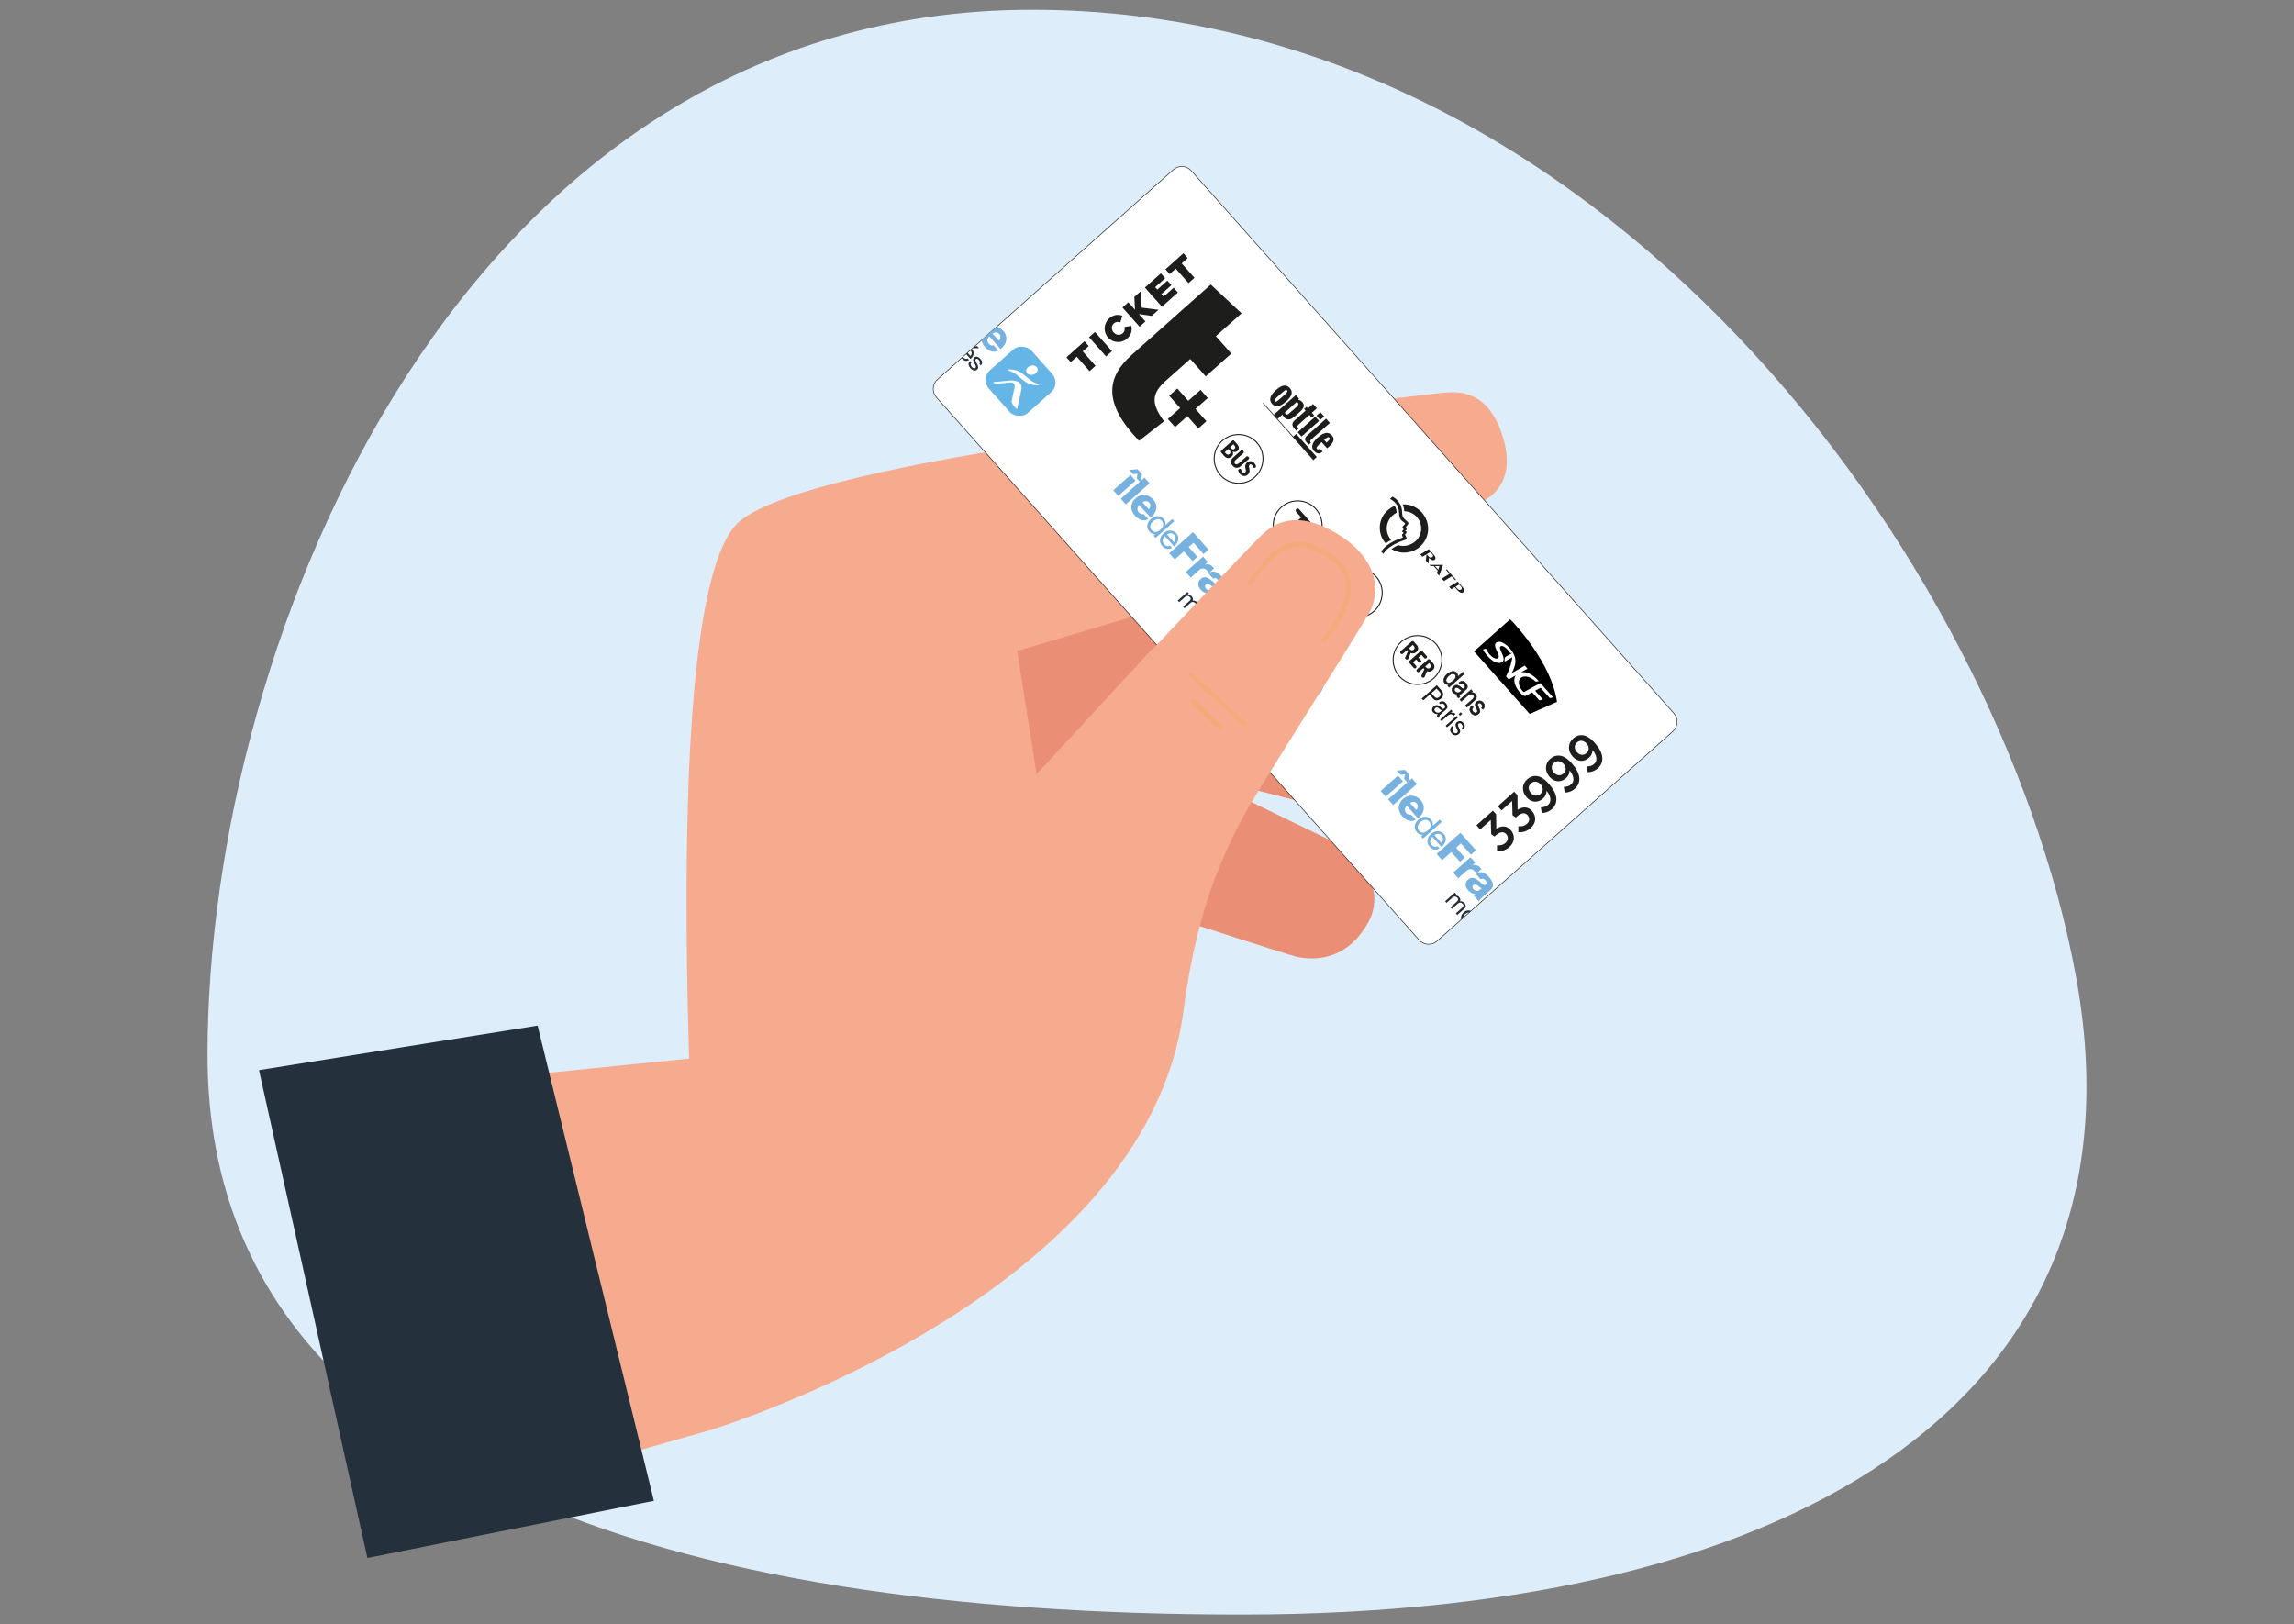 <?xml version="1.0" encoding="utf-8"?>
<svg xmlns="http://www.w3.org/2000/svg" xmlns:xlink="http://www.w3.org/1999/xlink" viewBox="0 0 500 354.07">
  <rect x="0" y="0" width="500" height="354.07" fill="#808080" stroke="none"/>
  <defs>
    <style>
      .cls-1, .cls-2 {
        fill: #fff;
      }

      .cls-3 {
        fill: #25303b;
      }

      .cls-4 {
        fill: #f5aa7c;
      }

      .cls-5 {
        fill: #f6ab8e;
      }

      .cls-6 {
        isolation: isolate;
      }

      .cls-7 {
        fill: #deedfa;
      }

      .cls-8, .cls-9, .cls-10, .cls-2 {
        stroke: #1d1e1c;
      }

      .cls-8, .cls-9, .cls-10, .cls-11 {
        fill: none;
      }

      .cls-8, .cls-2 {
        stroke-miterlimit: 10;
        stroke-width: .13px;
      }

      .cls-9 {
        stroke-width: .22px;
      }

      .cls-12 {
        fill: #1e1e1c;
      }

      .cls-10 {
        stroke-width: .22px;
      }

      .cls-13 {
        fill: #65b5e6;
      }

      .cls-14 {
        clip-path: url(#clippath);
      }

      .cls-15 {
        fill: #77b1df;
      }

      .cls-16 {
        fill: #24303b;
      }

      .cls-17 {
        fill: #ea8e76;
      }

      .cls-18 {
        fill: #1d1e1c;
      }

      .cls-19 {
        mix-blend-mode: multiply;
      }
    </style>
    <clipPath id="clippath">
      <rect class="cls-11" x="247.32" y="39.14" width="74.33" height="163.84" transform="translate(-8.54 219.66) rotate(-41.65)"/>
    </clipPath>
  </defs>
  <g class="cls-6">
    <g id="Calque_1" data-name="Calque 1">
      <path class="cls-7" d="M452.4,212.43c16.9,90.72-58.13,139.51-181.79,139.51s-225.38-30.45-225.38-121.96S101.29,2.13,224.94,2.13s210.55,119.58,227.46,210.3Z"/>
      <g>
        <g>
          <polygon class="cls-17" points="262.69 202.2 192.6 179.76 164.35 114.35 239.14 99.6 262.69 202.2"/>
          <path class="cls-17" d="M245.39,134.85s80.8,17.49,84.54,17.89c3.79,.41,10.66-.36,12.13-10.8,1.47-10.44-4.37-12.98-7.08-14.02-2.72-1.05-95.83-28.31-95.83-28.31l6.24,35.25Z"/>
          <path class="cls-17" d="M239.6,163.38s65.06,16.94,68.76,17.64,10.66,.51,12.97-9.78c2.31-10.29-3.3-13.29-5.93-14.55-2.62-1.26-70.41-24.1-70.41-24.1l-5.39,30.79Z"/>
          <path class="cls-17" d="M228.44,153.18s60.16,29.47,63.61,30.96c3.49,1.51,10.26,9.32,6.28,16.71-5,9.29-13.02,8.34-15.85,7.67-2.83-.67-64.06-20.6-64.06-20.6l10.02-34.75Z"/>
        </g>
        <g>
          <path class="cls-5" d="M261.01,130.33s56.5-18.92,60.06-20.12c3.61-1.22,9.54-4.78,6.51-14.88-3.03-10.1-9.39-9.97-12.29-9.78-2.91,.18-38.98,4.69-38.98,4.69l-15.3,40.09Z"/>
          <path class="cls-5" d="M251.38,141.21l-25.43,27.53-4.25-26.82,70.12-20.91c-4.79-20.91-3.87-16.04-7.38-31.64,0,0-106.79,10.42-123.18,24.22-21.51,18.11-6.58,198.19-6.58,198.19,0,0,94.89-28.62,103.24-91.29,3.84-28.71,11.78-42.15,26.87-64.85-13.22-11.34-22.23-4.58-33.42-14.44Z"/>
        </g>
        <polygon class="cls-5" points="155.38 311.57 107.65 325.17 99.12 235.9 150.38 230.73 155.38 311.57"/>
        <polygon class="cls-16" points="117.18 223.56 142.52 327.15 80.08 339.61 56.45 233.27 117.18 223.56"/>
        <g>
          <path class="cls-2" d="M259.65,37.22l105.19,118.27c1.02,1.15,.92,2.92-.23,3.94l-51.39,45.7c-1.14,1.02-2.89,.91-3.91-.23l-105.21-118.29c-1.01-1.14-.91-2.89,.23-3.9l51.41-45.72c1.14-1.02,2.89-.91,3.91,.23Z"/>
          <polyline class="cls-18" points="252.25 63.12 251.78 62.59 253.97 60.64 253.02 59.58 249.54 62.68 253.25 66.86 256.74 63.76 255.81 62.71 253.62 64.66 253.13 64.11 255.32 62.16 254.44 61.17 252.25 63.12"/>
          <path class="cls-18" d="M242.8,70.48c.39-.35,.89-.39,1.39-.22l.44-1.44c-1.08-.37-2.03-.16-2.88,.59-1.21,1.08-1.32,2.95-.25,4.16,1.08,1.21,2.95,1.32,4.16,.24,.85-.76,1.16-1.68,.92-2.79l-1.48,.26c.11,.52,.01,1.01-.38,1.36-.64,.57-1.49,.39-1.99-.17-.5-.56-.59-1.41,.07-2"/>
          <polyline class="cls-18" points="233.37 78.93 234.69 77.76 237.48 80.9 238.78 79.74 235.99 76.6 237.3 75.44 236.37 74.39 232.44 77.89 233.37 78.93"/>
          <polyline class="cls-18" points="254.94 59.74 256.26 58.57 259.05 61.71 260.35 60.55 257.56 57.41 258.87 56.25 257.94 55.2 254.02 58.7 254.94 59.74"/>
          <polyline class="cls-18" points="241.08 77.69 242.37 76.54 238.65 72.36 237.36 73.51 241.08 77.69"/>
          <path class="cls-18" d="M248.37,71.21c-.21-.24-3.51-3.95-3.72-4.18,.11-.1,1.12-1,1.28-1.14,.24,.27,1.25,1.4,1.4,1.57l.05-.05c-.01-.21-.14-2.47-.14-2.69,.16-.14,1.29-1.14,1.47-1.3,0,.29,.1,3.42,.11,3.63,.22,.03,3.45,.45,3.69,.48-.16,.14-1.35,1.2-1.5,1.34-.2-.03-2.44-.38-2.68-.41l-.06,.05c.16,.18,1.22,1.37,1.39,1.56-.16,.14-1.16,1.03-1.28,1.14"/>
          <path class="cls-18" d="M254.23,82.87l5.2-4.62,3.37,3.79,5.58-4.97-3.37-3.79,5.6-4.98-6.71-6.28-17.21,15.31c-5.46,4.86-6.42,10.45,1.58,18.76l5.45-4.26c-3.04-4.09-2.59-6.2,.51-8.96"/>
          <polygon class="cls-18" points="286.3 100.25 281.83 95.22 282.53 94.59 287.01 99.62 286.3 100.25 286.3 100.25"/>
          <polygon class="cls-18" points="275.35 87.82 275.24 87.92 286.25 100.3 286.37 100.2 275.35 87.82 275.35 87.82"/>
          <path class="cls-18" d="M281.49,85.95c.14-.48,.02-.94-.38-1.38-.38-.42-.81-.6-1.3-.52-.5,.08-1.07,.41-1.73,1-.64,.57-1.03,1.1-1.17,1.6-.14,.5-.03,.95,.33,1.36,.37,.42,.81,.59,1.3,.53,.49-.07,1.07-.4,1.75-1,.65-.58,1.06-1.11,1.2-1.58h0Zm-3.22,1.55c-.19,.11-.34,.11-.43,0-.1-.12-.1-.26,.03-.43,.12-.16,.47-.51,1.06-1.03,.6-.53,.99-.86,1.17-.96,.18-.1,.32-.1,.43,.02,.11,.12,.1,.26-.02,.42-.12,.16-.48,.51-1.09,1.05-.58,.51-.96,.83-1.16,.93h0Z"/>
          <path class="cls-18" d="M283.38,89.74c.17-.17,.3-.31,.39-.41,.24-.29,.38-.57,.4-.85,.02-.28-.07-.54-.3-.79-.14-.15-.27-.27-.42-.37-.14-.09-.3-.16-.49-.19l.18-.25-.69-.77-4.83,4.3,.83,.93,1.09-.97c0,.06,.04,.14,.1,.25,.07,.11,.16,.23,.29,.37,.25,.27,.53,.42,.85,.44,.33,.02,.65-.09,.96-.32,.19-.14,.37-.28,.54-.41,.16-.13,.34-.29,.54-.46,.19-.17,.37-.33,.54-.5h0Zm-2.05,.08c-.25,.22-.42,.35-.5,.41-.11,.09-.21,.14-.32,.14-.11,0-.2-.04-.27-.12-.06-.07-.11-.13-.13-.18-.03-.05-.04-.1-.05-.16l2.57-2.29c.19,.14,.28,.21,.26,.2-.02-.02-.02-.01,0,0,.08,.09,.12,.19,.1,.29-.01,.09-.07,.2-.16,.32-.09,.11-.21,.23-.35,.37-.14,.13-.31,.29-.51,.47-.17,.15-.38,.33-.64,.54h0Z"/>
          <path class="cls-18" d="M285.91,91.03l-.51-.58-2.36,2.1c-.17,.16-.26,.29-.26,.42,0,.12,.09,.28,.26,.47l-.5,.45-.47-.53c-.27-.3-.39-.59-.38-.88,0-.28,.17-.56,.48-.84l2.4-2.13-.32-.36,.52-.47,.32,.36,1.1-.98,.84,.94-1.1,.98,.51,.58-.53,.47h0Z"/>
          <path class="cls-18" d="M283.68,95.16l-.83-.93,3.83-3.41,.83,.93-3.83,3.41h0Zm4.07-3.62l-.82-.93,.86-.76,.83,.93-.86,.76h0Z"/>
          <path class="cls-18" d="M285.25,96.94l-.52-.59c-.21-.23-.3-.46-.28-.69,.02-.23,.16-.46,.41-.69l4.17-3.71,.83,.93-4.14,3.68c-.1,.09-.16,.18-.16,.27,0,.09,.06,.2,.19,.35l-.51,.45h0Z"/>
          <path class="cls-18" d="M289.69,97.35c.52-.46,.84-.89,.94-1.3,.11-.4,0-.79-.33-1.15-.37-.42-.82-.6-1.33-.52-.51,.08-1.09,.4-1.72,.97-.64,.57-1.04,1.1-1.18,1.59-.15,.49-.04,.93,.3,1.32,.32,.36,.63,.55,.94,.58,.31,.03,.63-.11,.96-.4l-.6-.67c-.14,.13-.26,.2-.36,.2-.1,0-.18-.04-.26-.12-.12-.13-.12-.29,0-.46,.11-.18,.45-.51,1.01-1.01l1.2,1.35,.42-.38h0Zm-1.08-1.45c.36-.32,.6-.51,.75-.57,.14-.06,.26-.03,.37,.09,.11,.12,.12,.26,.03,.4-.09,.14-.3,.36-.63,.66l-.51-.58h0Z"/>
          <path class="cls-9" d="M291.99,132.79c-1.95-2.19-1.77-5.57,.41-7.5,2.19-1.95,5.6-1.76,7.55,.43,1.94,2.18,1.7,5.59-.47,7.52-2.15,1.91-5.54,1.73-7.48-.45h0Z"/>
          <path class="cls-18" d="M299.54,128.71c-.23-.26-.43-.26-.76-.17l-3.31,.95h-.01s1.32-3.19,1.32-3.19c.13-.31,.15-.52-.08-.77-.3-.34-.62-.26-.83-.08l-3.59,3.2c-.2,.17-.17,.43,0,.62,.15,.17,.42,.25,.62,.08l2.68-2.38h0s-1.17,2.88-1.17,2.88c-.08,.2-.08,.36,.07,.53s.31,.19,.52,.13l2.99-.83h.01s-2.68,2.39-2.68,2.39c-.2,.17-.14,.46,0,.62,.17,.19,.41,.24,.61,.07l3.59-3.2c.21-.18,.32-.49,.02-.83h0Z"/>
          <path class="cls-10" d="M273.96,96.5c-1.95-2.19-5.35-2.38-7.55-.43s-2.35,5.31-.4,7.5c1.94,2.18,5.31,2.38,7.47,.45,2.19-1.94,2.42-5.35,.48-7.53h0Z"/>
          <path class="cls-18" d="M270.47,101.58c-.66,.58-1.31,.5-1.8-.06-.55-.62-.54-1.23,.14-1.83l1.7-1.51c.14-.13,.34-.06,.47,.1,.12,.13,.18,.35,.04,.48l-1.64,1.45c-.34,.3-.43,.61-.21,.86s.55,.18,.87-.11l1.64-1.45c.14-.13,.33-.06,.46,.09,.12,.14,.18,.34,.03,.47l-1.71,1.52h0Z"/>
          <path class="cls-18" d="M270.27,103.33c-.17-.19-.31-.46-.36-.64-.06-.19-.06-.33,.16-.44,.21-.1,.37-.09,.44,.12,.04,.13,.13,.36,.26,.5,.17,.19,.42,.29,.62,.11,.15-.14,.19-.33,.14-.55l-.08-.35c-.11-.49-.06-.9,.34-1.26,.51-.46,1.19-.34,1.62,.14,.16,.18,.27,.39,.32,.57,.05,.18,.05,.31-.17,.41-.19,.09-.37,.08-.42-.12-.04-.13-.1-.3-.22-.43-.17-.2-.41-.23-.57-.08-.14,.13-.16,.34-.11,.54l.08,.33c.1,.44,.07,.9-.35,1.28-.54,.48-1.24,.37-1.69-.14h0Z"/>
          <path class="cls-18" d="M267.17,98.82l-.22-.25,.8-.71,.22,.25c.18,.21,.36,.55,.04,.83-.28,.25-.55,.21-.84-.12h0Zm1.66-1.98l.19,.22c.22,.25,.33,.54,.05,.78-.27,.24-.56,.09-.77-.14l-.19-.22,.72-.64h0Zm-.17,1.59h.01c.29,.11,.7,.18,1.05-.13,.47-.42,.33-1.03-.02-1.43l-.69-.77c-.13-.14-.31-.13-.44-.02l-2.4,2.14c-.14,.13-.09,.34,.03,.47l.65,.73c.39,.44,1,.64,1.58,.12,.47-.42,.36-.91,.23-1.11h0Z"/>
          <path class="cls-10" d="M286.37,118.49c-2.19,1.95-5.55,1.75-7.51-.46-1.95-2.19-1.75-5.54,.44-7.49,2.2-1.96,5.57-1.77,7.51,.42,1.96,2.21,1.76,5.57-.44,7.53h0Z"/>
          <path class="cls-18" d="M285.97,114.8c.16-.15,.23-.39,.06-.57l-2.91-3.27c-.17-.19-.41-.15-.58,0-.15,.13-.23,.39-.06,.58l1.12,1.26-3.38,3.01c-.19,.17-.12,.45,.04,.63,.17,.2,.44,.29,.63,.12l3.38-3.01,1.12,1.26c.17,.19,.43,.13,.58,0h0Z"/>
          <path class="cls-10" d="M312.47,147.87c-2.16,1.92-5.54,1.72-7.47-.46-1.95-2.19-1.77-5.56,.4-7.5,2.2-1.96,5.6-1.77,7.55,.42,1.94,2.18,1.71,5.58-.48,7.53h0Z"/>
          <path class="cls-18" d="M308.61,145.61c.12-.11,.18-.31,.06-.45l-.7-.78,.71-.63,.58,.65c.13,.14,.32,.11,.44,.01,.12-.11,.16-.29,.04-.44l-.58-.65,.65-.58,.64,.72c.13,.14,.34,.1,.46,0,.12-.11,.18-.31,.06-.45l-.93-1.05c-.13-.14-.31-.13-.44-.02l-2.41,2.14c-.15,.13-.09,.34,.03,.47l.94,1.06c.13,.14,.34,.1,.46,0h0Z"/>
          <path class="cls-18" d="M310.8,145.45l-.15-.17,.83-.74,.17,.19c.23,.26,.32,.58,.03,.84-.35,.31-.71,.07-.89-.13h0Zm.23,.86c.37,.15,.81,.16,1.23-.21,.56-.49,.45-1.13,.09-1.54l-.68-.77c-.13-.14-.31-.13-.44-.02l-2.42,2.15c-.14,.13-.09,.34,.03,.47,.14,.15,.32,.21,.46,.08l.94-.83,.21,.24-.63,1.39c-.05,.11-.01,.22,.06,.3,.15,.17,.51,.26,.62,0l.53-1.27h0Z"/>
          <path class="cls-18" d="M307.26,141.48l-.15-.17,.83-.74,.17,.19c.23,.26,.32,.58,.03,.84-.35,.31-.71,.07-.89-.13h0Zm.23,.86c.37,.15,.81,.16,1.23-.21,.56-.49,.45-1.13,.09-1.53l-.69-.77c-.13-.14-.31-.12-.44-.01l-2.42,2.15c-.14,.13-.09,.34,.03,.47,.14,.15,.32,.21,.46,.08l.94-.83,.21,.24-.63,1.39c-.05,.11-.01,.22,.06,.3,.15,.16,.51,.26,.61,0l.53-1.26h0Z"/>
          <path class="cls-18" d="M303.3,119.68l.02-.02c.53-.4,.89-.59,1.4-.82,1.22,.4,2.76,.06,3.8-.87,1.55-1.39,1.65-3.74,.28-5.28-.72-.81-1.74-1.21-2.74-1.25,.01-.77-.35-1.49-.35-1.49,1.55-.06,3.09,.52,4.2,1.77,1.94,2.18,1.81,5.46-.37,7.4-1.78,1.59-4.32,1.75-6.25,.56h0Z"/>
          <path class="cls-18" d="M304.4,111.79c-.34,.15-.56,.3-.86,.57-1.61,1.43-1.69,3.79-.32,5.34h0c-.43,.23-.75,.43-1.19,.76-.26-.3-.5-.61-.68-.95-1.11-2.08-.72-4.71,1.15-6.31,.47-.4,.91-.71,1.48-.91,0,0,.49,.64,.42,1.51h0Z"/>
          <path class="cls-18" d="M306.88,114.33s-.26,.29-.42,.48c0,0-.05,.05,0,.15l.12,.28s.09,.2-.09,.33l-.28,.21s.2-.03,.32,.11c0,0,.14,.2-.05,.36,0,0-.21,.16-.21,.27,0,0-.06,.13,.18,.44,.1,.14,.12,.3,.12,.3,.02,.36-.38,.45-.38,.45,0,0-1.28,.39-2.3,.97,0,0-1.7,.82-2.37,2.06l-.45-.5c1.18-2.02,4.45-2.97,4.45-2.97,0,0,.34-.08,.22-.27-.04-.07-.05-.08-.1-.16,0,0-.22-.29,.17-.53,.29-.17-.02-.27-.02-.27-.31-.11-.15-.29-.15-.29,.08-.09,.21-.23,.21-.23,.08-.09,.04-.15,.04-.15l-.16-.29c-.12-.23,.04-.37,.04-.37l.4-.42c.18-.17-.03-.31-.03-.31-.13-.08-.5-.39-.5-.39,0,0-.24-.16-.45-.54-.14-.3-.26-.74-.27-1.35,0-.61-.23-1.2-.23-1.2-.5-1.17-1.73-1.75-1.73-1.75l.52-.47s1.11,.4,1.76,1.8c0,0,.36,.66,.37,1.72,0,0,0,.35,.09,.69,0,0,.07,.35,.44,.67,.45,.38,.69,.63,.69,.63,0,0,.3,.27,.04,.53h0Z"/>
          <path class="cls-18" d="M311.36,121.28l-.42-.47h0l-.17,1.4,.57,.64,.12-1.26c.8,.89,1.27,.39,1.27,.39,.42-.37-.22-1.05-.22-1.05l-1.08-1.22-1.86,1.14,.46,.52,1.71-1.04,.56,.63s.19,.2-.09,.46c0,0-.4,.37-.84-.13h0Z"/>
          <polygon class="cls-18" points="316.41 125.63 317.18 126.5 317.36 126.37 315.34 124.1 315.16 124.22 315.93 125.09 314.25 126.11 314.73 126.66 316.41 125.63 316.41 125.63"/>
          <path class="cls-18" d="M312.76,123.39h.99s-.28,.8-.28,.8l-.71-.8h0Zm1.79-.25h-2.96s.22,.25,.22,.25h.68s.89,1,.89,1l-.2,.54,.5,.56,.86-2.36h0Z"/>
          <path class="cls-18" d="M317.67,128.35l-.42-.47,.78-.48,.45,.5s.31,.33,.02,.58c0,0-.38,.36-.82-.14h0Zm1.35,.7c.42-.37-.22-1.05-.22-1.05l-1.08-1.21-1.86,1.14,.46,.51,.76-.46,.63,.71c.8,.89,1.31,.36,1.31,.36h0Z"/>
          <g>
            <g>
              <path class="cls-18" d="M317.7,147.19c0,.1,0,.24-.05,.41l1.21-1.07,.29,.33-3.3,2.94-.27-.31,.33-.3c-.22,.05-.41,.05-.57,0-.16-.05-.31-.15-.43-.29-.2-.23-.26-.52-.18-.89,.08-.37,.3-.71,.68-1.05,.35-.31,.72-.5,1.11-.58,.39-.08,.71,.02,.96,.31,.14,.15,.22,.32,.23,.49Zm-2.48,.84c-.09,.25-.05,.47,.13,.67,.14,.16,.33,.21,.58,.17,.25-.04,.53-.2,.83-.47,.3-.27,.48-.52,.54-.76,.05-.23,.01-.43-.12-.58-.15-.17-.35-.24-.6-.21-.25,.03-.52,.18-.83,.45-.26,.23-.43,.47-.52,.71Z"/>
              <path class="cls-18" d="M318.72,150.1c.08,.07,.17,.09,.26,.05,.05-.02,.11-.05,.17-.11,.14-.12,.2-.25,.19-.39-.01-.14-.09-.28-.22-.44-.16-.18-.33-.26-.51-.23-.1,.01-.22,.07-.35,.16l-.28-.32c.3-.26,.58-.36,.84-.31,.25,.05,.47,.18,.66,.39,.21,.24,.33,.48,.35,.73,.02,.25-.08,.47-.31,.67l-1.38,1.23s-.07,.07-.08,.11c-.01,.04,0,.08,.04,.13,.01,.02,.03,.03,.05,.05,.02,.02,.04,.03,.06,.05l-.3,.26c-.06-.04-.11-.07-.14-.09-.03-.02-.06-.06-.11-.11-.1-.12-.13-.25-.08-.39,.03-.07,.08-.16,.17-.25-.17,.03-.35,0-.55-.05-.19-.06-.36-.17-.5-.33-.17-.19-.24-.4-.21-.64,.03-.24,.14-.45,.35-.63,.22-.2,.45-.29,.67-.28,.23,0,.44,.1,.64,.26l.57,.47Zm-1.73,.24c0,.13,.04,.25,.13,.35,.11,.12,.24,.21,.41,.27,.28,.1,.54,.03,.79-.19l.32-.29c-.07-.01-.14-.04-.23-.09-.08-.05-.15-.1-.22-.15l-.21-.18c-.13-.11-.24-.17-.34-.2-.17-.05-.32,0-.48,.13-.12,.1-.17,.22-.18,.35Z"/>
              <path class="cls-18" d="M320.63,150.34l.29,.33-.34,.31c.23-.03,.42-.02,.58,.04,.16,.05,.29,.15,.41,.28,.26,.29,.31,.59,.17,.9-.08,.17-.24,.36-.48,.58l-1.54,1.37-.31-.34,1.51-1.34c.15-.13,.25-.25,.3-.37,.09-.19,.07-.37-.07-.53-.07-.08-.14-.14-.21-.18-.12-.07-.26-.09-.42-.07-.13,.01-.25,.05-.35,.11-.1,.06-.23,.16-.38,.3l-1.26,1.12-.31-.34,2.4-2.14Z"/>
              <path class="cls-18" d="M321.1,154.18c-.12,.13-.2,.25-.23,.36-.05,.2,.02,.41,.21,.63,.11,.13,.25,.21,.4,.25,.15,.04,.29,0,.43-.12,.1-.09,.14-.2,.13-.32-.01-.08-.06-.21-.15-.4l-.16-.35c-.11-.22-.16-.4-.18-.54-.02-.25,.06-.45,.25-.63,.23-.2,.47-.29,.74-.28,.27,.02,.5,.14,.71,.38,.28,.31,.37,.63,.28,.95-.06,.21-.17,.38-.32,.51l-.29-.32c.08-.09,.14-.19,.17-.3,.03-.17-.04-.36-.21-.56-.12-.13-.23-.2-.35-.22-.12-.02-.22,.02-.32,.1-.1,.09-.15,.21-.13,.36,0,.08,.04,.19,.1,.31l.14,.29c.15,.31,.23,.54,.24,.68,.02,.22-.09,.44-.31,.63-.21,.19-.46,.28-.74,.28-.28,0-.54-.14-.8-.43-.27-.3-.38-.59-.33-.87,.05-.27,.19-.52,.42-.74l.29,.33Z"/>
            </g>
            <g>
              <path class="cls-8" d="M317.7,147.19c0,.1,0,.24-.05,.41l1.21-1.07,.29,.33-3.3,2.94-.27-.31,.33-.3c-.22,.05-.41,.05-.57,0-.16-.05-.31-.15-.43-.29-.2-.23-.26-.52-.18-.89,.08-.37,.3-.71,.68-1.05,.35-.31,.72-.5,1.11-.58,.39-.08,.71,.02,.96,.31,.14,.15,.22,.32,.23,.49Zm-2.48,.84c-.09,.25-.05,.47,.13,.67,.14,.16,.33,.21,.58,.17,.25-.04,.53-.2,.83-.47,.3-.27,.48-.52,.54-.76,.05-.23,.01-.43-.12-.58-.15-.17-.35-.24-.6-.21-.25,.03-.52,.18-.83,.45-.26,.23-.43,.47-.52,.71Z"/>
              <path class="cls-8" d="M318.72,150.1c.08,.07,.17,.09,.26,.05,.05-.02,.11-.05,.17-.11,.14-.12,.2-.25,.19-.39-.01-.14-.09-.28-.22-.44-.16-.18-.33-.26-.51-.23-.1,.01-.22,.07-.35,.16l-.28-.32c.3-.26,.58-.36,.84-.31,.25,.05,.47,.18,.66,.39,.21,.24,.33,.48,.35,.73,.02,.25-.08,.47-.31,.67l-1.38,1.23s-.07,.07-.08,.11c-.01,.04,0,.08,.04,.13,.01,.02,.03,.03,.05,.05,.02,.02,.04,.03,.06,.05l-.3,.26c-.06-.04-.11-.07-.14-.09-.03-.02-.06-.06-.11-.11-.1-.12-.13-.25-.08-.39,.03-.07,.08-.16,.17-.25-.17,.03-.35,0-.55-.05-.19-.06-.36-.17-.5-.33-.17-.19-.24-.4-.21-.64,.03-.24,.14-.45,.35-.63,.22-.2,.45-.29,.67-.28,.23,0,.44,.1,.64,.26l.57,.47Zm-1.73,.24c0,.13,.04,.25,.13,.35,.11,.12,.24,.21,.41,.27,.28,.1,.54,.03,.79-.19l.32-.29c-.07-.01-.14-.04-.23-.09-.08-.05-.15-.1-.22-.15l-.21-.18c-.13-.11-.24-.17-.34-.2-.17-.05-.32,0-.48,.13-.12,.1-.17,.22-.18,.35Z"/>
              <path class="cls-8" d="M320.63,150.34l.29,.33-.34,.31c.23-.03,.42-.02,.58,.04,.16,.05,.29,.15,.41,.28,.26,.29,.31,.59,.17,.9-.08,.17-.24,.36-.48,.58l-1.54,1.37-.31-.34,1.51-1.34c.15-.13,.25-.25,.3-.37,.09-.19,.07-.37-.07-.53-.07-.08-.14-.14-.21-.18-.12-.07-.26-.09-.42-.07-.13,.01-.25,.05-.35,.11-.1,.06-.23,.16-.38,.3l-1.26,1.12-.31-.34,2.4-2.14Z"/>
              <path class="cls-8" d="M321.1,154.18c-.12,.13-.2,.25-.23,.36-.05,.2,.02,.41,.21,.63,.11,.13,.25,.21,.4,.25,.15,.04,.29,0,.43-.12,.1-.09,.14-.2,.13-.32-.01-.08-.06-.21-.15-.4l-.16-.35c-.11-.22-.16-.4-.18-.54-.02-.25,.06-.45,.25-.63,.23-.2,.47-.29,.74-.28,.27,.02,.5,.14,.71,.38,.28,.31,.37,.63,.28,.95-.06,.21-.17,.38-.32,.51l-.29-.32c.08-.09,.14-.19,.17-.3,.03-.17-.04-.36-.21-.56-.12-.13-.23-.2-.35-.22-.12-.02-.22,.02-.32,.1-.1,.09-.15,.21-.13,.36,0,.08,.04,.19,.1,.31l.14,.29c.15,.31,.23,.54,.24,.68,.02,.22-.09,.44-.31,.63-.21,.19-.46,.28-.74,.28-.28,0-.54-.14-.8-.43-.27-.3-.38-.59-.33-.87,.05-.27,.19-.52,.42-.74l.29,.33Z"/>
            </g>
          </g>
          <g>
            <path class="cls-18" d="M313.16,149.36l1.11,1.25c.22,.25,.31,.52,.29,.82-.03,.3-.19,.59-.49,.85-.26,.23-.54,.36-.86,.39-.31,.03-.59-.09-.84-.37l-.77-.87-1.39,1.24-.34-.38,3.3-2.93Zm.85,1.87c-.03-.12-.1-.26-.23-.4l-.66-.74-1.14,1.02,.66,.74c.15,.17,.31,.27,.49,.29,.18,.03,.37-.05,.59-.24,.24-.22,.34-.44,.29-.66Z"/>
            <path class="cls-18" d="M314.38,154.46c.08,.07,.17,.09,.26,.05,.05-.02,.11-.05,.17-.11,.14-.12,.2-.25,.19-.39-.01-.14-.09-.28-.23-.44-.16-.18-.33-.25-.51-.23-.1,.01-.22,.07-.35,.16l-.28-.32c.3-.26,.58-.36,.84-.31,.25,.05,.47,.18,.66,.39,.21,.24,.33,.48,.35,.73,.02,.25-.08,.47-.31,.67l-1.38,1.23s-.07,.07-.08,.11c-.01,.04,0,.08,.04,.13,.01,.01,.03,.03,.05,.05,.02,.02,.04,.03,.06,.05l-.3,.26c-.07-.04-.11-.07-.14-.09-.03-.02-.07-.06-.11-.11-.1-.12-.13-.25-.08-.39,.03-.07,.08-.16,.17-.26-.17,.03-.35,0-.55-.05-.19-.06-.36-.17-.5-.33-.17-.19-.24-.4-.21-.64,.03-.24,.14-.45,.35-.63,.22-.2,.45-.29,.67-.28,.23,0,.44,.1,.64,.26l.57,.47Zm-1.73,.24c0,.13,.04,.25,.13,.35,.11,.12,.24,.21,.41,.27,.28,.1,.54,.03,.79-.19l.32-.29c-.07-.01-.15-.04-.23-.09-.08-.05-.15-.1-.22-.15l-.21-.18c-.13-.11-.24-.17-.34-.2-.16-.04-.32,0-.47,.14-.12,.1-.17,.22-.18,.35Z"/>
          </g>
          <g>
            <path class="cls-18" d="M316.3,154.7l.29,.33-.42,.37c.1-.04,.26-.07,.47-.06,.21,0,.37,.07,.5,.21,0,0,.01,.02,.03,.03,.01,.02,.03,.05,.06,.09l-.42,.38s-.03-.05-.04-.07c-.01-.02-.03-.04-.05-.06-.15-.17-.34-.25-.55-.23-.21,.02-.4,.11-.58,.26l-1.38,1.23-.31-.34,2.4-2.14Z"/>
            <path class="cls-18" d="M318.39,155.26l.31,.34-.46,.41-.31-.34,.46-.41Zm-.91,.81l.31,.34-2.39,2.12-.31-.34,2.39-2.12Z"/>
          </g>
          <path class="cls-18" d="M316.8,158.59c-.12,.13-.2,.25-.23,.36-.05,.2,.02,.41,.21,.63,.11,.13,.25,.21,.4,.25,.15,.04,.29,0,.43-.12,.1-.09,.14-.2,.13-.32-.01-.08-.06-.21-.15-.4l-.16-.35c-.11-.22-.16-.4-.18-.54-.02-.25,.06-.45,.25-.63,.23-.2,.47-.29,.74-.28,.27,.02,.5,.14,.71,.38,.28,.31,.37,.63,.28,.95-.06,.21-.17,.38-.32,.51l-.29-.32c.08-.09,.14-.19,.17-.3,.03-.17-.04-.36-.21-.56-.12-.13-.23-.2-.35-.22-.12-.02-.22,.02-.32,.1-.1,.09-.15,.21-.13,.36,0,.08,.04,.19,.1,.31l.14,.29c.15,.31,.23,.54,.24,.68,.02,.22-.09,.44-.31,.63-.21,.19-.46,.28-.74,.28-.28,0-.54-.14-.8-.43-.27-.3-.38-.59-.33-.87,.05-.27,.19-.52,.42-.74l.29,.33Z"/>
          <path class="cls-18" d="M256.61,84.69l2.38,2.68,2.68-2.38,1.58,1.77-2.68,2.38,2.38,2.68-1.77,1.58-2.38-2.68-2.68,2.38-1.58-1.77,2.68-2.38-2.38-2.68,1.77-1.58Z"/>
          <g>
            <path d="M339.36,152.99c-1.15-8.21-8.75-16.56-10.21-18l-7.87,7,12.13,13.64,5.95-2.64Z"/>
            <path class="cls-1" d="M335.73,148.9l-3.61,1.98c-.19-.18-.36-.37-.52-.58-.57-.76-.96-2.21,.18-2.71,.85-.37,1.95,.06,2.88,.94,.16,.16,.71-.09,.71-.09,0,0-.04-.06-.11-.13-1.26-1.33-2.49-1.96-3.69-1.75-.03,0-.06,.01-.09,.02l1.45-.83-.58-.66-2.86,1.65c.73-1.39,1.28-2.87,.25-4.52-.23-.36-.34-.52-.67-.89-.94-1.04-2.07-1.72-2.82-1.34-1.27,.64,1.01,2.91,.29,3.47-.44,.34-1.31-.17-1.82-.75-.38-.43-.7-1-.86-1.33l-.64,.19c.25,.43,.52,.88,.88,1.3,1.51,1.73,2.69,1.87,3.31,1.45,1.13-.76-1.1-3.08-.31-3.46,.49-.25,1.23,.45,1.62,.89,.17,.19,.3,.37,.4,.54,.05,.1,.2,.11,.45,.03,.01,0,.04,.01,.02,.03,0,0-1.02,.58-1.32,.76-.21,.12-.29,.2-.32,.61-.02,.28-.05,.54,.12,.44,.52-.3,1.04-.6,1.56-.9-.29,2.25-1.38,4.19-1.38,4.19l.58,.66,1.57-.9s-.03,.03-.04,.05c-.61,.78-.28,2.26,.8,3.54,.37,.43,.67,.73,.89,.83,.22,.1,.39,.13,.67-.03,.22-.12,1.23-.68,1.23-.68l1.47,1.65c.09,.1,.23,.13,.85-.13l-1.67-1.87,1.19-.65s1.93,2.17,1.93,2.17c.06,.07,.15,.17,.78-.1l-2.74-3.08Z"/>
          </g>
          <g>
            <path class="cls-12" d="M326.29,185.52v-1.27c.65,.07,1.29-.02,1.88-.54,.57-.5,.66-1.28,.14-1.86l-.02-.03c-.56-.63-1.41-.5-2.26,.26l-.31,.27-.7-.52-.09-3.09-2.31,2.06-.81-.91,3.58-3.18,.71,.79,.03,3.15c.96-.62,2.18-.82,3.13,.25l.02,.03c1.02,1.14,.88,2.66-.29,3.7-.86,.76-1.8,.99-2.7,.9Z"/>
            <path class="cls-12" d="M330.94,181.38v-1.27c.65,.07,1.29-.02,1.88-.54,.57-.5,.66-1.28,.14-1.86l-.02-.03c-.56-.63-1.41-.5-2.26,.26l-.31,.27-.7-.52-.09-3.09-2.31,2.06-.81-.91,3.58-3.18,.71,.79,.03,3.15c.96-.62,2.18-.82,3.13,.25l.02,.03c1.02,1.14,.88,2.66-.29,3.7-.86,.76-1.8,.99-2.7,.9Z"/>
            <path class="cls-12" d="M337.09,172.37c0,.62-.23,1.22-.77,1.7-1.06,.94-2.48,.97-3.58-.27l-.02-.03c-1.09-1.22-1.02-2.86,.15-3.9,.63-.56,1.24-.76,1.94-.72,.81,.05,1.69,.47,2.8,1.73l.05,.06c1.88,2.11,2.06,4.13,.59,5.43-.66,.59-1.38,.82-2.2,.86l-.21-1.25c.64-.02,1.16-.16,1.6-.55,.87-.78,.49-2.05-.36-3.06Zm-1.3-1.39h0c-.61-.7-1.45-.81-2.11-.22s-.6,1.42,0,2.09l.02,.02c.61,.69,1.42,.75,2.06,.19,.65-.57,.64-1.41,.05-2.07Z"/>
            <path class="cls-12" d="M342.1,167.92c0,.62-.23,1.22-.77,1.7-1.06,.94-2.48,.97-3.58-.27l-.02-.03c-1.09-1.22-1.02-2.86,.15-3.9,.63-.56,1.24-.76,1.94-.72,.81,.05,1.69,.47,2.8,1.73l.05,.06c1.88,2.11,2.06,4.13,.59,5.43-.66,.59-1.38,.82-2.2,.86l-.21-1.25c.64-.02,1.16-.16,1.6-.55,.87-.78,.49-2.05-.36-3.06Zm-1.3-1.39h0c-.61-.7-1.45-.81-2.11-.22-.65,.57-.6,1.42,0,2.09l.02,.02c.61,.69,1.42,.75,2.06,.19s.64-1.41,.05-2.07Z"/>
            <path class="cls-12" d="M347.11,163.47c0,.62-.23,1.22-.77,1.7-1.06,.94-2.48,.97-3.58-.27l-.02-.03c-1.09-1.22-1.02-2.86,.15-3.9,.63-.56,1.24-.76,1.94-.72,.81,.05,1.69,.47,2.8,1.73l.05,.06c1.88,2.11,2.06,4.13,.59,5.43-.66,.59-1.38,.82-2.2,.86l-.21-1.25c.64-.02,1.16-.16,1.6-.55,.87-.78,.49-2.05-.36-3.06Zm-1.3-1.39h0c-.61-.7-1.45-.81-2.11-.22-.65,.57-.6,1.42,0,2.09l.02,.02c.61,.69,1.42,.75,2.06,.19,.65-.57,.64-1.41,.05-2.07Z"/>
          </g>
          <g class="cls-14">
            <g>
              <g>
                <g>
                  <path class="cls-3" d="M259.11,129.38l-.31,.28h0c.38-.05,.71,.07,.97,.37,.12,.13,.2,.27,.24,.43,.04,.16,.01,.31-.08,.47,.18-.03,.35-.02,.52,.04s.31,.16,.44,.3c.09,.11,.17,.21,.22,.32,.05,.11,.08,.21,.09,.32,0,.11-.02,.21-.06,.31s-.13,.2-.24,.3l-1.56,1.38-.31-.35,1.39-1.24c.07-.06,.12-.12,.17-.18,.05-.06,.08-.13,.1-.19,.02-.07,.01-.14-.01-.21-.02-.08-.07-.16-.15-.24-.15-.17-.32-.26-.51-.28-.19-.01-.36,.06-.53,.2l-1.32,1.18-.31-.35,1.39-1.24c.07-.06,.13-.12,.17-.19,.05-.06,.08-.13,.09-.2,.02-.07,.01-.14,0-.21-.02-.07-.07-.15-.14-.23-.09-.1-.19-.17-.29-.21-.11-.04-.21-.05-.3-.05-.1,0-.19,.03-.27,.06-.08,.03-.14,.07-.18,.11l-1.32,1.18-.31-.35,2.12-1.89,.29,.33Z"/>
                  <path class="cls-3" d="M261.22,133.02c.17-.08,.35-.12,.53-.12,.18,0,.35,.04,.52,.11,.17,.08,.33,.2,.48,.37s.25,.34,.31,.52c.06,.18,.07,.36,.05,.53-.02,.18-.08,.35-.18,.51-.1,.16-.22,.32-.38,.45-.16,.14-.32,.25-.49,.32-.17,.08-.35,.11-.53,.12-.18,0-.35-.04-.52-.11-.17-.08-.33-.2-.48-.37s-.25-.34-.31-.52-.08-.36-.05-.53c.02-.18,.08-.35,.18-.51s.22-.31,.38-.45,.32-.25,.5-.32Zm-.46,1.05c-.07,.12-.11,.24-.12,.36-.01,.12,0,.24,.03,.35,.04,.11,.09,.21,.17,.3s.17,.16,.28,.21c.11,.05,.22,.07,.34,.07,.12,0,.25-.03,.38-.08,.13-.05,.26-.14,.39-.25s.23-.23,.3-.36,.11-.25,.13-.37c.01-.12,0-.24-.03-.35-.04-.11-.09-.21-.17-.3s-.17-.16-.28-.21-.22-.07-.34-.07c-.12,0-.25,.03-.38,.08-.13,.05-.26,.14-.39,.25-.13,.11-.23,.23-.3,.36Z"/>
                  <path class="cls-3" d="M265.08,134.47l-1.1,.98h0c.17-.04,.33-.02,.5,.05,.16,.08,.31,.19,.44,.34,.15,.16,.24,.33,.29,.51,.05,.18,.06,.35,.03,.52-.03,.17-.1,.34-.19,.5-.1,.16-.22,.31-.37,.44s-.31,.24-.48,.32c-.17,.08-.34,.12-.51,.13-.17,0-.34-.02-.51-.09-.17-.07-.32-.19-.46-.35-.05-.05-.09-.12-.14-.19-.05-.07-.09-.15-.12-.24-.03-.08-.05-.17-.06-.27,0-.09,0-.19,.03-.28h0s-.28,.24-.28,.24l-.31-.35,2.93-2.61,.31,.35Zm-.45,2.64c.07-.11,.12-.22,.15-.34,.03-.12,.02-.24,0-.36-.03-.12-.1-.24-.2-.35s-.22-.2-.34-.24c-.12-.04-.24-.05-.36-.04-.12,.01-.24,.05-.36,.12-.12,.06-.22,.14-.32,.22-.1,.09-.19,.19-.27,.31-.08,.11-.13,.23-.15,.35-.03,.12-.02,.24,0,.37s.1,.25,.21,.37,.22,.2,.34,.24c.12,.04,.24,.05,.36,.03,.12-.02,.24-.06,.36-.13,.12-.07,.23-.14,.33-.24,.1-.09,.18-.19,.25-.3Z"/>
                  <path class="cls-3" d="M266.48,136.91l.43-.38,.31,.35-.43,.38-.31-.35Zm-.07,.69l-2.12,1.89-.31-.35,2.12-1.89,.31,.35Z"/>
                  <path class="cls-3" d="M268,137.75l-2.93,2.61-.31-.35,2.93-2.61,.31,.35Z"/>
                  <path class="cls-3" d="M268.03,138.65l.43-.38,.31,.35-.43,.38-.31-.35Zm-.07,.69l-2.12,1.89-.31-.35,2.12-1.89,.31,.35Z"/>
                  <path class="cls-3" d="M269.21,140.75l-.31,.27-.38-.42-1.32,1.17s-.07,.07-.09,.1c-.02,.03-.03,.06-.02,.09,0,.03,.02,.07,.04,.1,.03,.04,.06,.08,.11,.14l.14,.16-.31,.27-.24-.27c-.08-.09-.14-.17-.19-.25-.05-.08-.07-.15-.07-.22s.02-.14,.06-.21c.04-.07,.11-.15,.21-.24l1.35-1.2-.32-.36,.31-.27,.32,.36,.64-.57,.31,.35-.64,.57,.38,.42Z"/>
                  <path class="cls-3" d="M268.87,144.36c-.26-.05-.5-.2-.71-.44-.15-.17-.25-.34-.31-.51-.06-.17-.07-.35-.05-.52,.02-.17,.08-.34,.18-.51,.1-.16,.23-.32,.38-.47,.16-.14,.33-.25,.51-.32,.18-.07,.36-.1,.53-.1,.18,0,.35,.04,.51,.11,.16,.07,.31,.18,.44,.33,.17,.19,.27,.38,.3,.57,.03,.19,.02,.38-.03,.56-.05,.18-.14,.35-.26,.51-.12,.16-.24,.29-.38,.4l-1.41-1.59c-.1,.08-.17,.17-.24,.27-.06,.1-.1,.2-.12,.32-.02,.11,0,.23,.03,.35,.04,.12,.11,.24,.21,.35,.13,.15,.27,.24,.43,.27,.15,.03,.31,0,.48-.09l.31,.34c-.28,.17-.55,.22-.81,.17Zm1.29-1.3c.05-.1,.07-.2,.08-.3s0-.2-.04-.3-.09-.19-.17-.28-.17-.16-.26-.2-.19-.07-.3-.07c-.1,0-.2,.01-.3,.05-.1,.03-.19,.09-.28,.15l1.08,1.22c.08-.08,.14-.17,.18-.26Zm1.28-1.91l-1.02,.2,.23,.26h1.18s-.4-.46-.4-.46Z"/>
                  <path class="cls-3" d="M270.03,144.99c-.02,.08-.03,.16-.01,.24,.02,.08,.05,.16,.09,.24,.05,.08,.1,.15,.16,.23,.05,.05,.1,.11,.17,.16s.13,.1,.19,.13c.07,.03,.14,.04,.21,.04,.07,0,.14-.04,.21-.1,.09-.08,.13-.18,.11-.29-.01-.11-.05-.23-.12-.36s-.14-.26-.22-.4c-.08-.14-.15-.28-.2-.42-.05-.14-.07-.28-.05-.42,.02-.14,.09-.27,.23-.39,.11-.09,.22-.15,.34-.17,.12-.02,.24-.01,.35,.02,.11,.03,.23,.09,.33,.16,.11,.07,.2,.16,.29,.25,.11,.12,.2,.24,.27,.36,.07,.12,.11,.24,.13,.36,.02,.12,0,.25-.04,.37-.04,.12-.13,.25-.25,.37l-.31-.35c.06-.07,.1-.13,.12-.2,.02-.07,.02-.14,0-.21-.01-.07-.04-.14-.08-.21-.04-.07-.08-.13-.13-.19-.05-.05-.1-.1-.15-.15-.06-.05-.11-.08-.17-.11-.06-.03-.12-.04-.18-.03-.06,0-.12,.03-.17,.08-.06,.05-.09,.12-.09,.2,0,.08,.01,.16,.05,.25,.03,.09,.08,.18,.13,.28,.06,.1,.11,.2,.16,.3,.06,.1,.11,.21,.16,.32,.05,.11,.08,.21,.09,.32,.01,.1,0,.21-.03,.31-.03,.1-.1,.2-.2,.29-.13,.11-.26,.18-.39,.2-.13,.02-.26,.01-.39-.03s-.25-.11-.37-.19c-.12-.09-.22-.19-.32-.3-.1-.12-.19-.24-.26-.37-.07-.13-.11-.26-.13-.39-.02-.13,0-.26,.05-.39,.05-.13,.14-.26,.26-.38l.31,.35c-.07,.07-.12,.15-.15,.23Z"/>
                </g>
                <g>
                  <path class="cls-15" d="M246.97,103.36l-.82-.93,1.8-.15,.98,1.1-.36,1.77-.82-.93,.19-.95-.97,.08Zm-.57,.18l1.1,1.23-3.76,3.34-1.1-1.23,3.76-3.34Z"/>
                  <rect class="cls-15" x="243.95" y="106.21" width="6.92" height="1.65" transform="translate(-8.59 191.48) rotate(-41.65)"/>
                  <path class="cls-15" d="M248.33,110.1c-.49,.48-.57,1.08-.11,1.6,.26,.3,.66,.46,1.04,.33l1.03,1.15c-1.07,.55-2.16,.08-2.91-.76-1.09-1.22-1.09-2.72,.17-3.84,1.15-1.02,2.8-.84,3.78,.27,1.2,1.35,.78,2.92-.54,4l-2.46-2.76m2.05,.92c.4-.4,.48-1,.12-1.42-.39-.43-.95-.45-1.48-.11l1.36,1.53Z"/>
                  <path class="cls-15" d="M251.87,117.26l-.43-.49,.4-.36h-.01c-.47,.12-.95-.13-1.31-.54-.81-.91-.49-2,.34-2.74,.83-.74,1.93-.92,2.74-.02,.27,.3,.54,.84,.39,1.36h.01s1.52-1.34,1.52-1.34l.43,.49-4.08,3.63m-.86-1.69c.58,.65,1.36,.41,1.92-.09,.58-.52,.89-1.26,.29-1.93-.59-.66-1.35-.38-1.93,.13-.55,.49-.84,1.26-.28,1.88"/>
                  <path class="cls-15" d="M255.46,119.41c-.77,.45-1.54,.3-2.13-.37-.84-.94-.58-1.97,.29-2.8,.89-.79,2.06-.78,2.77,.02,.93,1.04,.24,2.23-.5,2.84l-1.97-2.21c-.53,.44-.73,1.14-.15,1.78,.36,.4,.8,.51,1.26,.25l.43,.48m.41-1.2c.44-.43,.5-1.11,.08-1.59-.45-.51-1.1-.47-1.58-.1l1.51,1.7Z"/>
                  <polygon class="cls-15" points="260.02 116 263.41 119.81 262.33 120.77 260.14 118.31 259.08 119.25 260.97 121.38 259.93 122.31 258.04 120.18 256.04 121.95 254.84 120.6 260.02 116"/>
                  <path class="cls-15" d="M262.21,121.32l1.06,1.2-.66,.59h.01c.64-.23,1.27-.04,1.74,.49,.08,.09,.16,.2,.23,.32l-1.12,1c-.1-.2-.2-.37-.35-.54-.54-.61-1.25-.55-1.72-.13l-1.86,1.66-1.09-1.23,3.76-3.34Z"/>
                  <path class="cls-15" d="M263.39,124.98c.51-.41,1.04-.47,1.53-.31,.48,.17,.94,.54,1.32,.96,.79,.89,1.36,1.93,.3,2.88l-1.64,1.46c-.32,.28-.67,.59-.83,1l-1.1-1.24c.08-.15,.18-.26,.29-.39-.62-.02-1.17-.38-1.57-.83-.64-.72-.78-1.6,0-2.29,1.22-1.09,2.32,.33,3.25,1.03,.23,.17,.41,.22,.64,.02,.28-.25,.09-.69-.14-.94-.3-.34-.65-.42-1.02-.2l-1.02-1.15m-.53,3.33c.52,.59,1.03,.49,1.78-.23-.26-.08-.57-.38-.88-.58-.31-.22-.63-.35-.93-.08-.3,.27-.22,.62,.03,.9"/>
                  <path class="cls-15" d="M268.1,127.93l1.06,1.2-.51,.46v.02c.6-.12,1.29,.18,1.69,.62,1.12,1.25,.29,2.17-.25,2.65l-2.41,2.15-1.1-1.23,1.82-1.62c.52-.46,1.09-.86,.49-1.54-.41-.46-.98-.32-1.4,.05l-2.05,1.82-1.1-1.23,3.76-3.34Z"/>
                  <path class="cls-15" d="M272.64,135.81c.31-.29,.28-.77,0-1.09-.61-.69-1.3-.28-1.82,.19-.49,.43-.8,1.09-.33,1.61,.38,.43,.82,.43,1.27,.13l1.06,1.2c-1.1,.79-2.38,.52-3.27-.48-1-1.13-.98-2.66,.17-3.69,1.2-1.06,2.73-1.06,3.8,.15,.83,.94,1.08,2.21,.16,3.18l-1.06-1.2Z"/>
                  <path class="cls-15" d="M274.09,139.06c-.49,.48-.57,1.08-.11,1.6,.26,.3,.66,.46,1.04,.33l1.03,1.15c-1.07,.55-2.16,.08-2.91-.76-1.09-1.22-1.09-2.72,.17-3.84,1.15-1.02,2.8-.84,3.78,.27,1.2,1.35,.78,2.92-.54,4l-2.46-2.76m2.05,.92c.4-.4,.49-1,.12-1.42-.39-.44-.95-.45-1.48-.11l1.36,1.53Z"/>
                </g>
                <g>
                  <rect class="cls-13" x="274.66" y="142.6" width="12.44" height="12.44" rx="2.83" ry="2.83" transform="translate(-27.9 224.29) rotate(-41.65)"/>
                  <g>
                    <path class="cls-1" d="M283.66,147.37c-.67,.2-1.35-.06-1.51-.59-.16-.53,.26-1.12,.93-1.33,.67-.2,1.35,.06,1.51,.59,.16,.53-.26,1.12-.93,1.33"/>
                    <path class="cls-1" d="M281.04,150.8c.4-1.79-1.04-2.26-2.51-2.13-1.16,.11-2.17,.21-3.39,.33-.29,.03-.26,.18,0,.26s.57,.11,.94,.08c.51-.05,1.77-.17,2.57-.25,.71-.07,1.09,.44,.93,1.16-.19,.84-.42,1.88-.62,2.8-.14,.63,.69,1.44,1.05,1.79,.07,.06,.13,.04,.15-.03,.11-.52,.52-2.35,.89-4.01Z"/>
                  </g>
                  <path class="cls-1" d="M284.7,149.46c-1.56-.62-1.82-1.02-2.8-1.84-.98-.82-1.83-1.34-3.37-1.38-.38,0-.65,.07-.22,.24,1.56,.62,1.82,1.02,2.8,1.84,.98,.82,1.83,1.34,3.37,1.38,.38,0,.65-.07,.22-.24Z"/>
                </g>
              </g>
              <g>
                <g>
                  <path class="cls-3" d="M317.39,194.92l-.31,.28h0c.38-.05,.71,.07,.97,.37,.12,.13,.2,.27,.24,.43,.04,.16,.01,.31-.08,.47,.18-.03,.35-.02,.52,.04,.17,.06,.31,.16,.44,.3,.09,.11,.17,.21,.22,.32,.05,.11,.08,.21,.09,.32,0,.11-.02,.21-.06,.31s-.13,.2-.24,.3l-1.56,1.38-.31-.35,1.39-1.24c.07-.06,.12-.12,.17-.18,.05-.06,.08-.13,.1-.19,.02-.07,.01-.14-.01-.21-.02-.08-.07-.16-.15-.24-.15-.17-.32-.26-.51-.28-.19-.01-.36,.06-.53,.2l-1.32,1.18-.31-.35,1.39-1.24c.07-.06,.13-.12,.17-.19,.05-.06,.08-.13,.09-.2,.02-.07,.01-.14,0-.21-.02-.07-.07-.15-.14-.23-.09-.1-.19-.17-.29-.21s-.21-.05-.3-.05c-.1,0-.19,.03-.27,.06-.08,.03-.14,.07-.18,.11l-1.32,1.18-.31-.35,2.12-1.89,.29,.33Z"/>
                  <path class="cls-3" d="M319.51,198.56c.17-.08,.35-.12,.53-.12,.18,0,.35,.04,.52,.11,.17,.08,.33,.2,.48,.37,.15,.17,.25,.34,.31,.52,.06,.18,.07,.36,.05,.53-.02,.18-.08,.35-.18,.51-.1,.16-.22,.32-.38,.45-.16,.14-.32,.25-.49,.32-.17,.08-.35,.11-.53,.12-.18,0-.35-.04-.52-.11-.17-.08-.33-.2-.48-.37s-.25-.34-.31-.52c-.06-.18-.08-.36-.05-.53,.02-.18,.08-.35,.18-.51,.1-.16,.22-.31,.38-.45,.16-.14,.32-.25,.5-.32Zm-.46,1.05c-.07,.12-.11,.24-.12,.36-.01,.12,0,.24,.03,.35,.04,.11,.09,.21,.17,.3s.17,.16,.28,.21c.11,.05,.22,.07,.34,.07,.12,0,.25-.03,.38-.08,.13-.05,.26-.14,.39-.25s.23-.23,.3-.36,.11-.25,.13-.37c.01-.12,0-.24-.03-.35-.04-.11-.09-.21-.17-.3s-.17-.16-.28-.21-.22-.07-.34-.07c-.12,0-.25,.03-.38,.08-.13,.05-.26,.14-.39,.25-.13,.11-.23,.23-.3,.36Z"/>
                  <path class="cls-3" d="M323.37,200.01l-1.1,.98h0c.17-.04,.33-.02,.5,.05,.16,.08,.31,.19,.44,.34,.15,.16,.24,.33,.29,.51,.05,.18,.06,.35,.03,.52-.03,.17-.1,.34-.19,.5s-.22,.31-.37,.44-.31,.24-.48,.32c-.17,.08-.34,.12-.51,.13-.17,0-.34-.02-.51-.09-.17-.07-.32-.19-.46-.35-.05-.05-.09-.12-.14-.19-.05-.07-.09-.15-.12-.24-.03-.08-.05-.17-.06-.27,0-.09,0-.19,.03-.28h0s-.28,.24-.28,.24l-.31-.35,2.93-2.61,.31,.35Zm-.45,2.64c.07-.11,.12-.22,.15-.34,.03-.12,.02-.24,0-.36-.03-.12-.1-.24-.2-.35-.1-.12-.22-.2-.34-.24-.12-.04-.24-.05-.36-.04-.12,.01-.24,.05-.36,.12-.12,.06-.22,.14-.32,.22-.1,.09-.19,.19-.27,.31-.08,.11-.13,.23-.15,.35-.03,.12-.02,.24,0,.37s.1,.25,.21,.37,.22,.2,.34,.24c.12,.04,.24,.05,.36,.03,.12-.02,.24-.06,.36-.13,.12-.07,.23-.14,.33-.24,.1-.09,.18-.19,.25-.3Z"/>
                  <path class="cls-3" d="M324.77,202.44l.43-.38,.31,.35-.43,.38-.31-.35Zm-.07,.69l-2.12,1.89-.31-.35,2.12-1.89,.31,.35Z"/>
                  <path class="cls-3" d="M326.28,203.28l-2.93,2.61-.31-.35,2.93-2.61,.31,.35Z"/>
                  <path class="cls-3" d="M326.32,204.18l.43-.38,.31,.35-.43,.38-.31-.35Zm-.07,.69l-2.12,1.89-.31-.35,2.12-1.89,.31,.35Z"/>
                  <path class="cls-3" d="M327.5,206.28l-.31,.27-.38-.42-1.32,1.17s-.07,.07-.09,.1c-.02,.03-.03,.06-.02,.09,0,.03,.02,.07,.04,.1,.03,.04,.06,.08,.11,.14l.14,.16-.31,.27-.24-.27c-.08-.09-.14-.17-.19-.25-.05-.08-.07-.15-.07-.22s.02-.14,.06-.21c.04-.07,.11-.15,.21-.24l1.35-1.2-.32-.36,.31-.27,.32,.36,.64-.57,.31,.35-.64,.57,.38,.42Z"/>
                  <path class="cls-3" d="M327.16,209.9c-.26-.05-.5-.2-.71-.44-.15-.17-.25-.34-.31-.51-.06-.17-.07-.35-.05-.52,.02-.17,.08-.34,.18-.51,.1-.16,.23-.32,.38-.47,.16-.14,.33-.25,.51-.32,.18-.07,.36-.1,.53-.1s.35,.04,.51,.11c.16,.07,.31,.18,.44,.33,.17,.19,.27,.38,.3,.57,.03,.19,.02,.38-.03,.56-.05,.18-.14,.35-.26,.51-.12,.16-.24,.29-.38,.4l-1.41-1.59c-.1,.08-.17,.17-.24,.27-.06,.1-.1,.2-.12,.32-.02,.11,0,.23,.03,.35,.04,.12,.11,.24,.21,.35,.13,.15,.27,.24,.43,.27,.15,.03,.31,0,.48-.09l.31,.34c-.28,.17-.55,.22-.81,.17Zm1.29-1.3c.05-.1,.07-.2,.08-.3s0-.2-.04-.3-.09-.19-.17-.28-.17-.16-.26-.2-.19-.07-.3-.07c-.1,0-.2,.01-.3,.05-.1,.03-.19,.09-.28,.15l1.08,1.22c.08-.08,.14-.17,.18-.26Zm1.28-1.91l-1.02,.2,.23,.26h1.18s-.4-.46-.4-.46Z"/>
                  <path class="cls-3" d="M328.32,210.52c-.02,.08-.03,.16-.01,.24,.02,.08,.05,.16,.09,.24,.05,.08,.1,.15,.16,.23,.05,.05,.1,.11,.17,.16s.13,.1,.19,.13c.07,.03,.14,.04,.21,.04,.07,0,.14-.04,.21-.1,.09-.08,.13-.18,.11-.29-.01-.11-.05-.23-.12-.36s-.14-.26-.22-.4c-.08-.14-.15-.28-.2-.42-.05-.14-.07-.28-.05-.42,.02-.14,.09-.27,.23-.39,.11-.09,.22-.15,.34-.17,.12-.02,.24-.01,.35,.02,.11,.03,.23,.09,.33,.16,.11,.07,.2,.16,.29,.25,.11,.12,.2,.24,.27,.36,.07,.12,.11,.24,.13,.36,.02,.12,0,.25-.04,.37-.04,.12-.13,.25-.25,.37l-.31-.35c.06-.07,.1-.13,.12-.2,.02-.07,.02-.14,0-.21-.01-.07-.04-.14-.08-.21-.04-.07-.08-.13-.13-.19-.05-.05-.1-.1-.15-.15-.06-.05-.11-.08-.17-.11-.06-.03-.12-.04-.18-.03-.06,0-.12,.03-.17,.08-.06,.05-.09,.12-.09,.2,0,.08,.01,.16,.05,.25,.03,.09,.08,.18,.13,.28,.06,.1,.11,.2,.16,.3,.06,.1,.11,.21,.16,.32,.05,.11,.08,.21,.09,.32,.01,.1,0,.21-.03,.31-.03,.1-.1,.2-.2,.29-.13,.11-.26,.18-.39,.2-.13,.02-.26,.01-.39-.03-.13-.04-.25-.11-.37-.19-.12-.09-.22-.19-.32-.3-.1-.12-.19-.24-.26-.37-.07-.13-.11-.26-.13-.39-.02-.13,0-.26,.05-.39,.05-.13,.14-.26,.26-.38l.31,.35c-.07,.07-.12,.15-.15,.23Z"/>
                </g>
                <g>
                  <path class="cls-15" d="M305.26,168.9l-.82-.93,1.8-.15,.98,1.1-.36,1.77-.82-.93,.19-.95-.97,.08Zm-.57,.18l1.1,1.23-3.76,3.34-1.1-1.23,3.76-3.34Z"/>
                  <rect class="cls-15" x="302.23" y="171.74" width="6.92" height="1.65" transform="translate(-37.41 246.78) rotate(-41.65)"/>
                  <path class="cls-15" d="M306.62,175.64c-.49,.48-.57,1.08-.11,1.6,.26,.3,.66,.46,1.04,.33l1.03,1.15c-1.07,.55-2.16,.08-2.91-.76-1.09-1.22-1.09-2.72,.17-3.84,1.15-1.02,2.8-.84,3.78,.27,1.2,1.35,.78,2.92-.54,4l-2.46-2.76m2.05,.92c.4-.4,.48-1,.12-1.42-.39-.43-.95-.45-1.48-.11l1.36,1.53Z"/>
                  <path class="cls-15" d="M310.16,182.8l-.43-.49,.4-.36h-.01c-.47,.12-.95-.13-1.31-.54-.81-.91-.49-2,.34-2.74,.83-.74,1.93-.92,2.74-.02,.27,.3,.54,.84,.39,1.36h.01s1.52-1.34,1.52-1.34l.43,.49-4.08,3.63m-.86-1.69c.58,.65,1.36,.41,1.92-.09,.58-.52,.89-1.26,.29-1.93-.59-.66-1.35-.38-1.93,.13-.55,.49-.84,1.26-.28,1.88"/>
                  <path class="cls-15" d="M313.75,184.94c-.77,.45-1.54,.3-2.13-.37-.84-.94-.58-1.97,.29-2.8,.89-.79,2.06-.78,2.77,.02,.93,1.04,.24,2.23-.5,2.84l-1.97-2.21c-.53,.44-.73,1.14-.15,1.78,.36,.4,.8,.51,1.26,.25l.43,.48m.41-1.2c.44-.43,.5-1.11,.08-1.59-.45-.51-1.1-.47-1.58-.1l1.51,1.7Z"/>
                  <polygon class="cls-15" points="318.31 181.54 321.7 185.35 320.62 186.31 318.42 183.84 317.37 184.79 319.26 186.92 318.22 187.84 316.32 185.71 314.33 187.49 313.13 186.14 318.31 181.54"/>
                  <path class="cls-15" d="M320.5,186.85l1.06,1.2-.66,.59h.01c.64-.23,1.27-.04,1.74,.49,.08,.09,.16,.2,.23,.32l-1.12,1c-.1-.2-.2-.37-.35-.54-.54-.61-1.25-.55-1.72-.13l-1.86,1.66-1.09-1.23,3.76-3.34Z"/>
                  <path class="cls-15" d="M321.68,190.51c.51-.41,1.04-.47,1.53-.31,.48,.17,.94,.54,1.32,.96,.79,.89,1.36,1.93,.3,2.88l-1.64,1.46c-.32,.28-.67,.59-.83,1l-1.1-1.24c.08-.15,.18-.26,.29-.39-.62-.02-1.17-.38-1.57-.83-.64-.72-.78-1.6,0-2.29,1.22-1.09,2.32,.33,3.25,1.03,.23,.17,.41,.22,.64,.02,.28-.25,.09-.69-.14-.94-.3-.34-.65-.42-1.02-.2l-1.02-1.15m-.53,3.33c.52,.59,1.03,.49,1.78-.23-.26-.08-.57-.38-.88-.58-.31-.22-.63-.35-.93-.08-.3,.27-.22,.62,.03,.9"/>
                  <path class="cls-15" d="M326.39,193.47l1.06,1.2-.51,.46v.02c.6-.12,1.29,.18,1.69,.62,1.12,1.25,.29,2.17-.25,2.65l-2.41,2.15-1.1-1.23,1.82-1.62c.52-.46,1.09-.86,.49-1.54-.41-.46-.98-.32-1.4,.05l-2.05,1.82-1.1-1.23,3.76-3.34Z"/>
                  <path class="cls-15" d="M330.93,201.35c.31-.29,.28-.77,0-1.09-.61-.69-1.3-.28-1.82,.19-.49,.43-.8,1.09-.33,1.61,.38,.43,.82,.43,1.27,.13l1.06,1.2c-1.1,.79-2.38,.52-3.27-.48-1-1.13-.98-2.66,.17-3.69,1.2-1.06,2.73-1.06,3.8,.15,.83,.94,1.08,2.21,.16,3.18l-1.06-1.2Z"/>
                  <path class="cls-15" d="M332.38,204.6c-.49,.48-.57,1.08-.11,1.6,.26,.3,.66,.46,1.04,.33l1.03,1.15c-1.07,.55-2.16,.08-2.91-.76-1.09-1.22-1.09-2.72,.17-3.84,1.15-1.02,2.8-.84,3.78,.27,1.2,1.35,.78,2.92-.54,4l-2.46-2.76m2.05,.92c.4-.4,.49-1,.12-1.42-.39-.44-.95-.45-1.48-.11l1.36,1.53Z"/>
                </g>
                <g>
                  <rect class="cls-13" x="332.95" y="208.14" width="12.44" height="12.44" rx="2.83" ry="2.83" transform="translate(-56.72 279.59) rotate(-41.65)"/>
                  <g>
                    <path class="cls-1" d="M341.95,212.9c-.67,.2-1.35-.06-1.51-.59-.16-.53,.26-1.12,.93-1.33,.67-.2,1.35,.06,1.51,.59,.16,.53-.26,1.12-.93,1.33"/>
                    <path class="cls-1" d="M339.33,216.34c.4-1.79-1.04-2.26-2.51-2.13-1.16,.11-2.17,.21-3.39,.33-.29,.03-.26,.18,0,.26s.57,.11,.94,.08c.51-.05,1.77-.17,2.57-.25,.71-.07,1.09,.44,.93,1.16-.19,.84-.42,1.88-.62,2.8-.14,.63,.69,1.44,1.05,1.79,.07,.06,.13,.04,.15-.03,.11-.52,.52-2.35,.89-4.01Z"/>
                  </g>
                  <path class="cls-1" d="M342.99,214.99c-1.56-.62-1.82-1.02-2.8-1.84-.98-.82-1.83-1.34-3.37-1.38-.38,0-.65,.07-.22,.24,1.56,.62,1.82,1.02,2.8,1.84,.98,.82,1.83,1.34,3.37,1.38,.38,0,.65-.07,.22-.24Z"/>
                </g>
              </g>
              <g>
                <g>
                  <path class="cls-3" d="M200.66,63.66l-.31,.28h0c.38-.05,.71,.07,.97,.37,.12,.13,.2,.27,.24,.43,.04,.16,.01,.31-.08,.47,.18-.03,.35-.02,.52,.04s.31,.16,.44,.3c.09,.11,.17,.21,.22,.32,.05,.11,.08,.21,.09,.32,0,.11-.02,.21-.06,.31s-.13,.2-.24,.3l-1.56,1.38-.31-.35,1.39-1.24c.07-.06,.12-.12,.17-.18,.05-.06,.08-.13,.1-.19,.02-.07,.01-.14-.01-.21-.02-.08-.07-.16-.15-.24-.15-.17-.32-.26-.51-.28-.19-.01-.36,.06-.53,.2l-1.32,1.18-.31-.35,1.39-1.24c.07-.06,.13-.12,.17-.19,.05-.06,.08-.13,.09-.2,.02-.07,.01-.14,0-.21-.02-.07-.07-.15-.14-.23-.09-.1-.19-.17-.29-.21s-.21-.05-.3-.05c-.1,0-.19,.03-.27,.06-.08,.03-.14,.07-.18,.11l-1.32,1.18-.31-.35,2.12-1.89,.29,.33Z"/>
                  <path class="cls-3" d="M202.77,67.31c.17-.08,.35-.12,.53-.12,.18,0,.35,.04,.52,.11,.17,.08,.33,.2,.48,.37,.15,.17,.25,.34,.31,.52,.06,.18,.07,.36,.05,.53-.02,.18-.08,.35-.18,.51-.1,.16-.22,.32-.38,.45s-.32,.25-.49,.32c-.17,.08-.35,.11-.53,.12-.18,0-.35-.04-.52-.11-.17-.08-.33-.2-.48-.37s-.25-.34-.31-.52-.08-.36-.05-.53c.02-.18,.08-.35,.18-.51s.22-.31,.38-.45c.16-.14,.32-.25,.5-.32Zm-.46,1.05c-.07,.12-.11,.24-.12,.36-.01,.12,0,.24,.03,.35,.04,.11,.09,.21,.17,.3,.08,.09,.17,.16,.28,.21,.11,.05,.22,.07,.34,.07,.12,0,.25-.03,.38-.08,.13-.05,.26-.14,.39-.25s.23-.23,.3-.36,.11-.25,.13-.37c.01-.12,0-.24-.03-.35-.04-.11-.09-.21-.17-.3s-.17-.16-.28-.21-.22-.07-.34-.07c-.12,0-.25,.03-.38,.08-.13,.05-.26,.14-.39,.25s-.23,.23-.3,.36Z"/>
                  <path class="cls-3" d="M206.63,68.76l-1.1,.98h0c.17-.04,.33-.02,.5,.05,.16,.08,.31,.19,.44,.34,.15,.16,.24,.33,.29,.51,.05,.18,.06,.35,.03,.52-.03,.17-.1,.34-.19,.5s-.22,.31-.37,.44c-.15,.13-.31,.24-.48,.32-.17,.08-.34,.12-.51,.13-.17,0-.34-.02-.51-.09-.17-.07-.32-.19-.46-.35-.05-.05-.09-.12-.14-.19-.05-.07-.09-.15-.12-.24-.03-.08-.05-.17-.06-.27,0-.09,0-.19,.03-.28h0s-.28,.24-.28,.24l-.31-.35,2.93-2.61,.31,.35Zm-.45,2.64c.07-.11,.12-.22,.15-.34,.03-.12,.02-.24,0-.36-.03-.12-.1-.24-.2-.35s-.22-.2-.34-.24c-.12-.04-.24-.05-.36-.04-.12,.01-.24,.05-.36,.12-.12,.06-.22,.14-.32,.22-.1,.09-.19,.19-.27,.31-.08,.11-.13,.23-.15,.35-.03,.12-.02,.24,0,.37s.1,.25,.21,.37,.22,.2,.34,.24c.12,.04,.24,.05,.36,.03,.12-.02,.24-.06,.36-.13,.12-.07,.23-.14,.33-.24,.1-.09,.18-.19,.25-.3Z"/>
                  <path class="cls-3" d="M208.03,71.19l.43-.38,.31,.35-.43,.38-.31-.35Zm-.07,.69l-2.12,1.89-.31-.35,2.12-1.89,.31,.35Z"/>
                  <path class="cls-3" d="M209.55,72.03l-2.93,2.61-.31-.35,2.93-2.61,.31,.35Z"/>
                  <path class="cls-3" d="M209.58,72.93l.43-.38,.31,.35-.43,.38-.31-.35Zm-.07,.69l-2.12,1.89-.31-.35,2.12-1.89,.31,.35Z"/>
                  <path class="cls-3" d="M210.76,75.03l-.31,.27-.38-.42-1.32,1.17s-.07,.07-.09,.1c-.02,.03-.03,.06-.02,.09,0,.03,.02,.07,.04,.1,.03,.04,.06,.08,.11,.14l.14,.16-.31,.27-.24-.27c-.08-.09-.14-.17-.19-.25-.05-.08-.07-.15-.07-.22s.02-.14,.06-.21c.04-.07,.11-.15,.21-.24l1.35-1.2-.32-.36,.31-.27,.32,.36,.64-.57,.31,.35-.64,.57,.38,.42Z"/>
                  <path class="cls-3" d="M210.42,78.64c-.26-.05-.5-.2-.71-.44-.15-.17-.25-.34-.31-.51-.06-.17-.07-.35-.05-.52,.02-.17,.08-.34,.18-.51,.1-.16,.23-.32,.38-.47,.16-.14,.33-.25,.51-.32,.18-.07,.36-.1,.53-.1,.18,0,.35,.04,.51,.11,.16,.07,.31,.18,.44,.33,.17,.19,.27,.38,.3,.57,.03,.19,.02,.38-.03,.56-.05,.18-.14,.35-.26,.51-.12,.16-.24,.29-.38,.4l-1.41-1.59c-.1,.08-.17,.17-.24,.27-.06,.1-.1,.2-.12,.32-.02,.11,0,.23,.03,.35,.04,.12,.11,.24,.21,.35,.13,.15,.27,.24,.43,.27,.15,.03,.31,0,.48-.09l.31,.34c-.28,.17-.55,.22-.81,.17Zm1.29-1.3c.05-.1,.07-.2,.08-.3s0-.2-.04-.3-.09-.19-.17-.28-.17-.16-.26-.2-.19-.07-.3-.07c-.1,0-.2,.01-.3,.05-.1,.03-.19,.09-.28,.15l1.08,1.22c.08-.08,.14-.17,.18-.26Zm1.28-1.91l-1.02,.2,.23,.26h1.18s-.4-.46-.4-.46Z"/>
                  <path class="cls-3" d="M211.58,79.27c-.02,.08-.03,.16-.01,.24,.02,.08,.05,.16,.09,.24,.05,.08,.1,.15,.16,.23,.05,.05,.1,.11,.17,.16s.13,.1,.19,.13c.07,.03,.14,.04,.21,.04,.07,0,.14-.04,.21-.1,.09-.08,.13-.18,.11-.29-.01-.11-.05-.23-.12-.36s-.14-.26-.22-.4c-.08-.14-.15-.28-.2-.42-.05-.14-.07-.28-.05-.42,.02-.14,.09-.27,.23-.39,.11-.09,.22-.15,.34-.17,.12-.02,.24-.01,.35,.02,.11,.03,.23,.09,.33,.16,.11,.07,.2,.16,.29,.25,.11,.12,.2,.24,.27,.36,.07,.12,.11,.24,.13,.36,.02,.12,0,.25-.04,.37-.04,.12-.13,.25-.25,.37l-.31-.35c.06-.07,.1-.13,.12-.2,.02-.07,.02-.14,0-.21-.01-.07-.04-.14-.08-.21-.04-.07-.08-.13-.13-.19-.05-.05-.1-.1-.15-.15-.06-.05-.11-.08-.17-.11-.06-.03-.12-.04-.18-.03-.06,0-.12,.03-.17,.08-.06,.05-.09,.12-.09,.2,0,.08,.01,.16,.05,.25,.03,.09,.08,.18,.13,.28,.06,.1,.11,.2,.16,.3,.06,.1,.11,.21,.16,.32,.05,.11,.08,.21,.09,.32,.01,.1,0,.21-.03,.31-.03,.1-.1,.2-.2,.29-.13,.11-.26,.18-.39,.2-.13,.02-.26,.01-.39-.03s-.25-.11-.37-.19c-.12-.09-.22-.19-.32-.3-.1-.12-.19-.24-.26-.37-.07-.13-.11-.26-.13-.39-.02-.13,0-.26,.05-.39,.05-.13,.14-.26,.26-.38l.31,.35c-.07,.07-.12,.15-.15,.23Z"/>
                </g>
                <g>
                  <path class="cls-15" d="M188.52,37.65l-.82-.93,1.8-.15,.98,1.1-.36,1.77-.82-.93,.19-.95-.97,.08Zm-.57,.18l1.1,1.23-3.76,3.34-1.1-1.23,3.76-3.34Z"/>
                  <rect class="cls-15" x="185.5" y="40.49" width="6.92" height="1.65" transform="translate(20.31 136.02) rotate(-41.65)"/>
                  <path class="cls-15" d="M189.89,44.39c-.49,.48-.57,1.08-.11,1.6,.26,.3,.66,.46,1.04,.33l1.03,1.15c-1.07,.55-2.16,.08-2.91-.76-1.09-1.22-1.09-2.72,.17-3.84,1.15-1.02,2.8-.84,3.78,.27,1.2,1.35,.78,2.92-.54,4l-2.46-2.76m2.05,.92c.4-.4,.48-1,.12-1.42-.39-.43-.95-.45-1.48-.11l1.36,1.53Z"/>
                  <path class="cls-15" d="M193.42,51.54l-.43-.49,.4-.36h-.01c-.47,.12-.95-.13-1.31-.54-.81-.91-.49-2,.34-2.74,.83-.74,1.93-.92,2.74-.02,.27,.3,.54,.84,.39,1.36h.01s1.52-1.34,1.52-1.34l.43,.49-4.08,3.63m-.86-1.69c.58,.65,1.36,.41,1.92-.09,.58-.52,.89-1.26,.29-1.93-.59-.66-1.35-.38-1.93,.13s-.84,1.26-.28,1.88"/>
                  <path class="cls-15" d="M197.01,53.69c-.77,.45-1.54,.3-2.13-.37-.84-.94-.58-1.97,.29-2.8,.89-.79,2.06-.78,2.77,.02,.93,1.04,.24,2.23-.5,2.84l-1.97-2.21c-.53,.44-.73,1.14-.15,1.78,.36,.4,.8,.51,1.26,.25l.43,.48m.41-1.2c.44-.43,.5-1.11,.08-1.59-.45-.51-1.1-.47-1.58-.1l1.51,1.7Z"/>
                  <polygon class="cls-15" points="201.57 50.28 204.96 54.1 203.88 55.06 201.69 52.59 200.63 53.53 202.52 55.66 201.48 56.59 199.59 54.46 197.59 56.23 196.39 54.89 201.57 50.28"/>
                  <path class="cls-15" d="M203.76,55.6l1.06,1.2-.66,.59h.01c.64-.23,1.27-.04,1.74,.49,.08,.09,.16,.2,.23,.32l-1.12,1c-.1-.2-.2-.37-.35-.54-.54-.61-1.25-.55-1.72-.13l-1.86,1.66-1.09-1.23,3.76-3.34Z"/>
                  <path class="cls-15" d="M204.94,59.26c.51-.41,1.04-.47,1.53-.31,.48,.17,.94,.54,1.32,.96,.79,.89,1.36,1.93,.3,2.88l-1.64,1.46c-.32,.28-.67,.59-.83,1l-1.1-1.24c.08-.15,.18-.26,.29-.39-.62-.02-1.17-.38-1.57-.83-.64-.72-.78-1.6,0-2.29,1.22-1.09,2.32,.33,3.25,1.03,.23,.17,.41,.22,.64,.02,.28-.25,.09-.69-.14-.94-.3-.34-.65-.42-1.02-.2l-1.02-1.15m-.53,3.33c.52,.59,1.03,.49,1.78-.23-.26-.08-.57-.38-.88-.58-.31-.22-.63-.35-.93-.08s-.22,.62,.03,.9"/>
                  <path class="cls-15" d="M209.65,62.21l1.06,1.2-.51,.46v.02c.6-.12,1.29,.18,1.69,.62,1.12,1.25,.29,2.17-.25,2.65l-2.41,2.15-1.1-1.23,1.82-1.62c.52-.46,1.09-.86,.49-1.54-.41-.46-.98-.32-1.4,.05l-2.05,1.82-1.1-1.23,3.76-3.34Z"/>
                  <path class="cls-15" d="M214.19,70.09c.31-.29,.28-.77,0-1.09-.61-.69-1.3-.28-1.82,.19-.49,.43-.8,1.09-.33,1.61,.38,.43,.82,.43,1.27,.13l1.06,1.2c-1.1,.79-2.38,.52-3.27-.48-1-1.13-.98-2.66,.17-3.69,1.2-1.06,2.73-1.06,3.8,.15,.83,.94,1.08,2.21,.16,3.18l-1.06-1.2Z"/>
                  <path class="cls-15" d="M215.64,73.34c-.49,.48-.57,1.08-.11,1.6,.26,.3,.66,.46,1.04,.33l1.03,1.15c-1.07,.55-2.16,.08-2.91-.76-1.09-1.22-1.09-2.72,.17-3.84,1.15-1.02,2.8-.84,3.78,.27,1.2,1.35,.78,2.92-.54,4l-2.46-2.76m2.05,.92c.4-.4,.49-1,.12-1.42-.39-.44-.95-.45-1.48-.11l1.36,1.53Z"/>
                </g>
                <g>
                  <rect class="cls-13" x="216.21" y="76.88" width="12.44" height="12.44" rx="2.83" ry="2.83" transform="translate(1 168.83) rotate(-41.65)"/>
                  <g>
                    <path class="cls-1" d="M225.21,81.65c-.67,.2-1.35-.06-1.51-.59-.16-.53,.26-1.12,.93-1.33,.67-.2,1.35,.06,1.51,.59,.16,.53-.26,1.12-.93,1.33"/>
                    <path class="cls-1" d="M222.59,85.08c.4-1.79-1.04-2.26-2.51-2.13-1.16,.11-2.17,.21-3.39,.33-.29,.03-.26,.18,0,.26s.57,.11,.94,.08c.51-.05,1.77-.17,2.57-.25,.71-.07,1.09,.44,.93,1.16-.19,.84-.42,1.88-.62,2.8-.14,.63,.69,1.44,1.05,1.79,.07,.06,.13,.04,.15-.03,.11-.52,.52-2.35,.89-4.01Z"/>
                  </g>
                  <path class="cls-1" d="M226.25,83.74c-1.56-.62-1.82-1.02-2.8-1.84-.98-.82-1.83-1.34-3.37-1.38-.38,0-.65,.07-.22,.24,1.56,.62,1.82,1.02,2.8,1.84,.98,.82,1.83,1.34,3.37,1.38,.38,0,.65-.07,.22-.24Z"/>
                </g>
              </g>
            </g>
          </g>
        </g>
        <g>
          <path class="cls-5" d="M271.94,176.26c7.04-11.7,23.4-37.24,26.54-42.76,1.88-3.32,2.98-10.89-6.73-16.96-9.72-6.06-14.62-1.89-16.78,.11-2.15,2-27.28,28.62-27.28,28.62,0,0,20.16,37.78,24.25,30.99Z"/>
          <g>
            <g class="cls-19">
              <path class="cls-4" d="M271.44,158.52c-.13,0-.26-.05-.36-.14l-11.74-10.84c-.21-.2-.23-.53-.03-.74,.2-.21,.53-.23,.74-.03l11.74,10.84c.21,.2,.23,.53,.03,.74-.1,.11-.25,.17-.39,.17Z"/>
            </g>
            <g class="cls-19">
              <path class="cls-4" d="M265.91,159.03c-.13,0-.26-.05-.36-.15l-5.88-5.62c-.21-.2-.22-.53-.02-.75,.2-.21,.53-.22,.75-.02l5.88,5.62c.21,.2,.22,.53,.02,.75-.1,.11-.24,.16-.38,.16Z"/>
            </g>
          </g>
          <g class="cls-19">
            <path class="cls-4" d="M288.46,140.12c-.13,0-.26-.05-.36-.14-.21-.2-.23-.53-.03-.74,.06-.06,5.81-6.4,5.28-11.97-.19-2.01-1.19-3.71-2.98-5.03-8.66-6.43-12.62-1.29-16.45,3.69-.38,.49-.75,.98-1.13,1.45-.18,.23-.51,.27-.74,.08-.23-.18-.27-.51-.08-.74,.37-.47,.74-.95,1.12-1.44,3.95-5.13,8.42-10.95,17.91-3.89,2.04,1.52,3.19,3.46,3.4,5.78,.57,6.04-5.3,12.51-5.55,12.78-.1,.11-.25,.17-.39,.17Z"/>
          </g>
        </g>
      </g>
    </g>
  </g>
</svg>